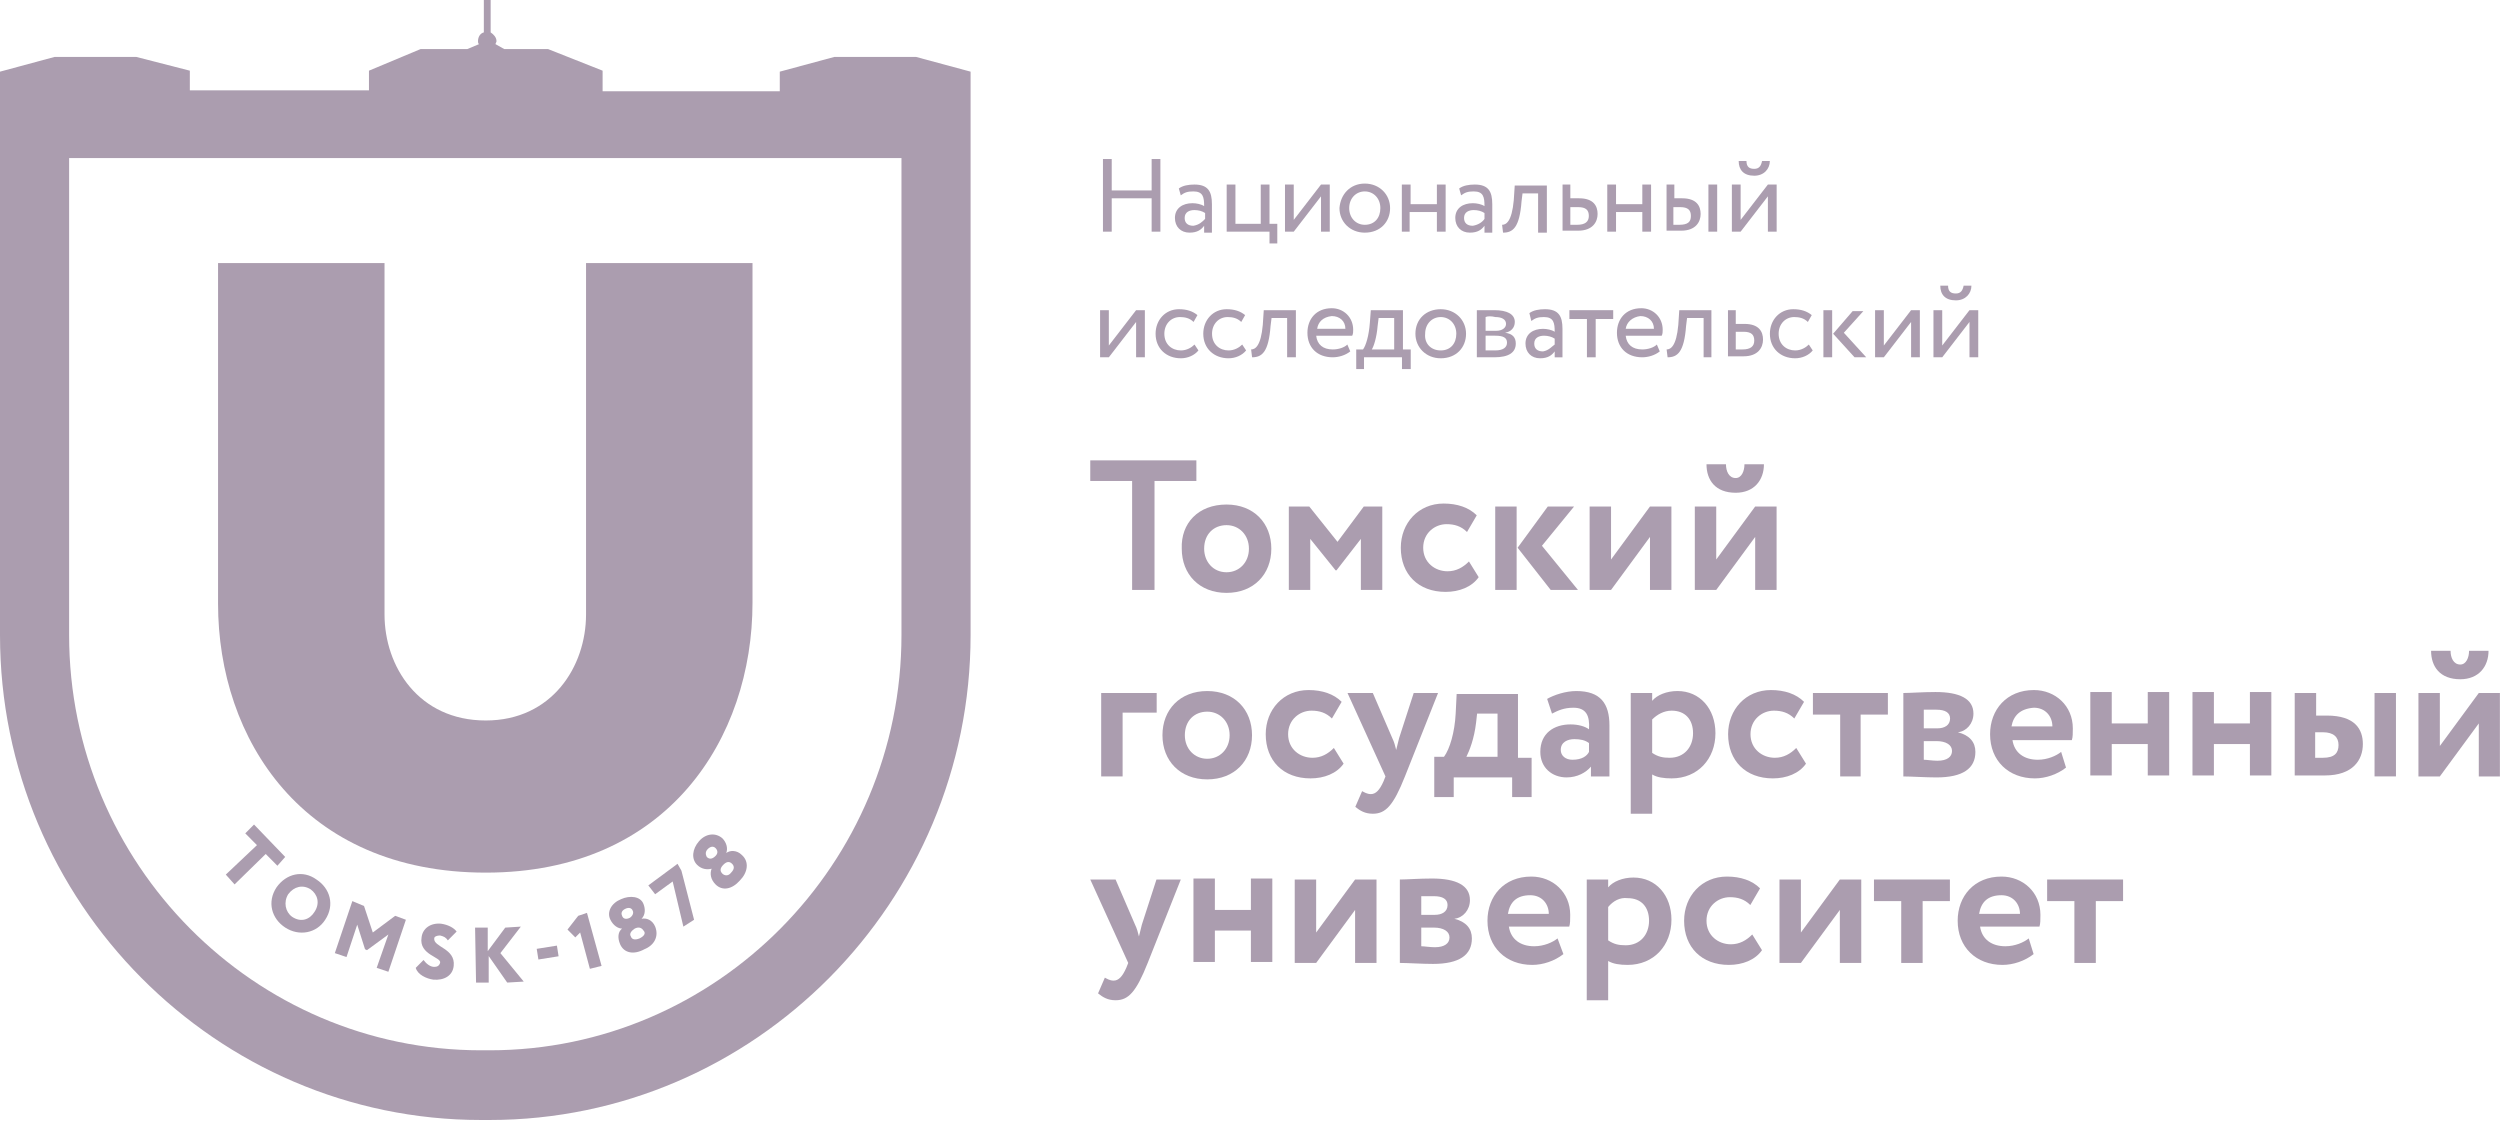 <?xml version="1.0" encoding="UTF-8"?> <svg xmlns="http://www.w3.org/2000/svg" width="530" height="238" viewBox="0 0 530 238" fill="none"> <g clip-path="url(#clip0_331_789)"> <path d="M46.227 127.979V55.769H81.519V130.268C81.519 141.297 88.742 152.742 102.983 152.742C117.017 152.742 124.241 141.297 124.241 130.268V55.769H159.532V127.77C159.532 156.488 141.577 184.997 102.983 184.997C64.183 184.997 46.227 156.696 46.227 127.979Z" fill="#AB9DAF"></path> <path d="M194.208 12.07H176.872L165.314 15.191V19.353H127.752V14.983L116.195 10.405H106.907L105.05 9.364C105.05 9.156 105.256 8.948 105.256 8.74C105.256 7.908 104.637 7.283 104.018 6.867V0H102.573V6.867C101.748 7.075 101.335 7.908 101.335 8.74C101.335 8.948 101.335 9.156 101.541 9.364L99.065 10.405H89.158L78.22 14.983V19.145H40.245V14.983L28.894 12.07H11.557L0 15.191V31.839V134.638C0 191.241 45.817 237.438 101.954 237.438H103.811C159.948 237.438 205.765 191.241 205.765 134.638V21.434V15.191L194.208 12.07ZM191.112 134.638C191.112 183.125 151.899 222.663 103.811 222.663H101.954C53.866 222.663 14.653 183.125 14.653 134.638V33.504H191.112V134.638Z" fill="#AB9DAF"></path> <path d="M231.136 97.597H253.632V101.967H244.757V125.066H240.01V101.967H231.136V97.597Z" fill="#AB9DAF"></path> <path d="M260.027 106.961C265.805 106.961 269.52 110.915 269.52 116.325C269.52 121.736 265.805 125.69 260.027 125.69C254.248 125.69 250.533 121.736 250.533 116.325C250.326 110.915 254.041 106.961 260.027 106.961ZM260.027 121.319C262.71 121.319 264.773 119.239 264.773 116.325C264.773 113.412 262.71 111.331 260.027 111.331C257.344 111.331 255.28 113.204 255.28 116.325C255.28 119.03 257.137 121.319 260.027 121.319Z" fill="#AB9DAF"></path> <path d="M273.438 107.378H277.565L283.551 114.869L289.123 107.378H293.044V125.066H288.504V114.245L283.344 120.904H283.138L277.772 114.245V125.066H273.231V107.378H273.438Z" fill="#AB9DAF"></path> <path d="M313.482 122.359C312.037 124.44 309.354 125.48 306.465 125.48C300.686 125.48 296.971 121.734 296.971 116.116C296.971 110.913 300.686 106.752 306.052 106.752C308.941 106.752 311.418 107.584 313.069 109.249L311.005 112.786C309.767 111.538 308.322 111.122 306.671 111.122C304.194 111.122 301.718 112.994 301.718 116.116C301.718 119.237 304.194 121.11 306.877 121.11C308.735 121.11 310.18 120.278 311.418 119.029L313.482 122.359Z" fill="#AB9DAF"></path> <path d="M316.986 107.379H321.526V125.068H316.986V107.379ZM326.892 115.703L334.529 125.068H328.75L321.733 116.12L328.131 107.379H333.703L326.892 115.703Z" fill="#AB9DAF"></path> <path d="M337.001 125.066V107.378H341.541V118.615L349.797 107.378H354.337V125.066H349.797V113.828L341.541 125.066H337.001Z" fill="#AB9DAF"></path> <path d="M359.301 125.067V107.378H363.841V118.616L372.097 107.378H376.637V125.067H372.097V113.829L363.841 125.067H359.301ZM365.905 98.43C365.905 99.887 366.524 101.344 367.969 101.344C369.207 101.344 369.826 99.887 369.826 98.43H373.954C373.954 101.76 371.89 104.465 367.969 104.465C363.635 104.465 361.777 101.76 361.777 98.43H365.905Z" fill="#AB9DAF"></path> <path d="M233.452 146.915H245.216V151.077H237.992V164.603H233.452V146.915Z" fill="#AB9DAF"></path> <path d="M255.934 146.5C261.713 146.5 265.428 150.454 265.428 155.864C265.428 161.275 261.713 165.229 255.934 165.229C250.155 165.229 246.44 161.275 246.44 155.864C246.44 150.454 250.155 146.5 255.934 146.5ZM255.934 160.859C258.617 160.859 260.681 158.778 260.681 155.864C260.681 152.951 258.617 150.87 255.934 150.87C253.251 150.87 251.187 152.743 251.187 155.864C251.187 158.778 253.251 160.859 255.934 160.859Z" fill="#AB9DAF"></path> <path d="M284.844 161.898C283.399 163.979 280.716 165.019 277.827 165.019C272.048 165.019 268.333 161.274 268.333 155.655C268.333 150.453 272.048 146.291 277.414 146.291C280.304 146.291 282.78 147.123 284.431 148.788L282.367 152.325C281.129 151.077 279.684 150.661 278.033 150.661C275.557 150.661 273.08 152.534 273.08 155.655C273.08 158.776 275.557 160.649 278.24 160.649C280.097 160.649 281.542 159.817 282.78 158.568L284.844 161.898Z" fill="#AB9DAF"></path> <path d="M297.849 164.603C295.372 170.846 293.721 172.511 291.038 172.511C289.387 172.511 288.355 171.886 287.323 171.054L288.768 167.724C289.181 167.932 289.8 168.349 290.626 168.349C291.657 168.349 292.483 167.516 293.309 165.643L293.721 164.603L285.672 146.915H291.038L295.166 156.487C295.579 157.319 295.785 158.152 295.992 158.984C296.198 158.152 296.404 157.319 296.611 156.487L299.706 146.915H304.866L297.849 164.603Z" fill="#AB9DAF"></path> <path d="M303.856 160.44H306.127C307.365 158.775 308.397 155.238 308.603 151.284L308.81 147.122H321.812V160.648H324.701V168.972H320.574V164.81H308.191V168.972H304.063V160.44H303.856ZM310.874 160.44H317.478V151.284H313.144L312.937 153.157C312.525 156.694 311.493 159.192 310.874 160.44Z" fill="#AB9DAF"></path> <path d="M327.992 148.165C329.437 147.332 331.913 146.5 334.184 146.5C339.343 146.5 341.201 149.205 341.201 153.783V164.604H337.279V162.523C336.248 163.772 334.39 164.812 332.12 164.812C329.024 164.812 326.547 162.731 326.547 159.402C326.547 155.448 329.437 153.575 332.945 153.575C334.596 153.575 336.041 153.991 336.867 154.616C337.073 151.702 336.248 150.038 333.565 150.038C331.501 150.038 330.262 150.662 329.024 151.286L327.992 148.165ZM336.867 159.402V157.529C336.041 156.905 335.009 156.697 333.771 156.697C332.326 156.697 330.882 157.321 330.882 158.986C330.882 160.234 331.913 161.067 333.358 161.067C335.422 161.067 336.454 160.234 336.867 159.402Z" fill="#AB9DAF"></path> <path d="M345.717 146.914H350.258V148.579C351.29 147.33 353.354 146.498 355.624 146.498C360.371 146.498 363.673 150.244 363.673 155.446C363.673 160.857 359.958 165.019 354.386 165.019C352.735 165.019 351.29 164.811 350.258 164.186V172.51H345.717V146.914ZM350.258 152.533V159.608C351.496 160.44 352.528 160.649 353.973 160.649C357.069 160.649 358.926 158.36 358.926 155.446C358.926 152.533 357.275 150.66 354.386 150.66C352.735 150.66 351.29 151.492 350.258 152.533Z" fill="#AB9DAF"></path> <path d="M382.869 161.898C381.425 163.979 378.742 165.019 375.852 165.019C370.073 165.019 366.359 161.274 366.359 155.655C366.359 150.453 370.073 146.291 375.439 146.291C378.329 146.291 380.805 147.123 382.457 148.788L380.393 152.325C379.154 151.077 377.71 150.661 376.059 150.661C373.582 150.661 371.105 152.534 371.105 155.655C371.105 158.776 373.582 160.649 376.265 160.649C378.122 160.649 379.567 159.817 380.805 158.568L382.869 161.898Z" fill="#AB9DAF"></path> <path d="M384.339 146.915H400.231V151.493H394.452V164.603H390.118V151.493H384.339V146.915Z" fill="#AB9DAF"></path> <path d="M403.509 146.917C404.954 146.917 407.637 146.709 410.32 146.709C415.48 146.709 418.369 148.166 418.369 151.287C418.369 153.368 416.924 155.033 415.067 155.241C417.543 155.866 418.782 157.322 418.782 159.403C418.782 162.941 416.099 164.814 410.526 164.814C408.256 164.814 405.16 164.606 403.509 164.606V146.917ZM407.843 150.455V154.409H410.733C412.177 154.409 413.416 153.785 413.416 152.328C413.416 151.079 412.384 150.455 410.526 150.455C409.701 150.455 408.462 150.455 407.843 150.455ZM407.843 157.114V161.068C408.462 161.068 409.701 161.276 410.733 161.276C412.797 161.276 413.828 160.444 413.828 159.195C413.828 157.946 412.59 157.114 410.526 157.114H407.843Z" fill="#AB9DAF"></path> <path d="M437.995 162.73C436.137 164.187 433.661 165.019 431.39 165.019C425.818 165.019 421.897 161.274 421.897 155.655C421.897 150.453 425.405 146.291 431.184 146.291C435.725 146.291 439.439 149.62 439.439 154.406C439.439 155.447 439.439 156.279 439.233 156.904H426.644C427.056 159.609 429.12 161.066 432.01 161.066C434.073 161.066 435.931 160.233 436.963 159.401L437.995 162.73ZM426.437 153.99H435.105C435.105 151.909 433.661 150.036 431.184 150.036C428.295 150.244 426.85 151.701 426.437 153.99Z" fill="#AB9DAF"></path> <path d="M455.325 157.738H447.689V164.397H443.148V146.709H447.689V153.368H455.325V146.709H459.865V164.397H455.325V157.738Z" fill="#AB9DAF"></path> <path d="M476.983 157.738H469.347V164.397H464.806V146.709H469.347V153.368H476.983V146.709H481.523V164.397H476.983V157.738Z" fill="#AB9DAF"></path> <path d="M486.48 146.915H491.021V151.701H493.291C499.276 151.701 500.927 154.614 500.927 157.736C500.927 161.065 498.863 164.395 492.878 164.395H486.48V146.915ZM490.814 155.239V160.649H492.465C494.942 160.649 495.767 159.609 495.767 157.944C495.767 156.279 494.736 155.239 492.465 155.239H490.814ZM503.404 146.915H507.944V164.603H503.404V146.915Z" fill="#AB9DAF"></path> <path d="M512.708 164.604V146.916H517.248V158.153L525.504 146.916H530.044V164.604H525.504V153.366L517.248 164.604H512.708ZM519.519 137.967C519.519 139.424 520.138 140.881 521.582 140.881C522.821 140.881 523.44 139.424 523.44 137.967H527.568C527.568 141.297 525.504 144.002 521.582 144.002C517.248 144.002 515.391 141.297 515.391 137.967H519.519Z" fill="#AB9DAF"></path> <path d="M243.312 204.144C240.836 210.387 239.185 212.052 236.502 212.052C234.851 212.052 233.819 211.427 232.787 210.595L234.231 207.265C234.644 207.474 235.263 207.89 236.089 207.89C237.121 207.89 237.946 207.057 238.772 205.184L239.185 204.144L231.136 186.456H236.502L240.629 196.028C241.042 196.861 241.248 197.693 241.455 198.525C241.661 197.693 241.868 196.861 242.074 196.028L245.17 186.456H250.329L243.312 204.144Z" fill="#AB9DAF"></path> <path d="M265.19 197.278H257.553V203.937H253.013V186.248H257.553V192.907H265.19V186.248H269.73V203.937H265.19V197.278Z" fill="#AB9DAF"></path> <path d="M274.483 204.144V186.456H279.024V197.693L287.279 186.456H291.82V204.144H287.279V192.907L279.024 204.144H274.483Z" fill="#AB9DAF"></path> <path d="M296.767 186.455C298.212 186.455 300.895 186.246 303.578 186.246C308.738 186.246 311.627 187.703 311.627 190.825C311.627 192.906 310.182 194.57 308.325 194.778C310.802 195.403 312.04 196.859 312.04 198.94C312.04 202.478 309.357 204.351 303.785 204.351C301.514 204.351 298.419 204.143 296.767 204.143V186.455ZM301.308 189.992V193.946H304.197C305.642 193.946 306.88 193.322 306.88 191.865C306.88 190.616 305.848 189.992 303.991 189.992C302.959 189.992 301.721 189.992 301.308 189.992ZM301.308 196.651V200.605C301.927 200.605 303.165 200.813 304.197 200.813C306.261 200.813 307.293 199.981 307.293 198.732C307.293 197.484 306.055 196.651 303.991 196.651H301.308Z" fill="#AB9DAF"></path> <path d="M331.441 202.271C329.583 203.728 327.107 204.56 324.836 204.56C319.264 204.56 315.343 200.815 315.343 195.196C315.343 189.994 318.851 185.832 324.63 185.832C329.171 185.832 332.885 189.161 332.885 193.948C332.885 194.988 332.885 195.82 332.679 196.445H319.883C320.296 199.15 322.36 200.607 325.249 200.607C327.313 200.607 329.171 199.774 330.202 198.942L331.441 202.271ZM319.677 193.739H328.345C328.345 191.658 326.9 189.786 324.424 189.786C321.534 189.786 320.09 191.242 319.677 193.739Z" fill="#AB9DAF"></path> <path d="M336.391 186.455H340.931V188.12C341.963 186.871 344.027 186.039 346.297 186.039C351.044 186.039 354.346 189.785 354.346 194.987C354.346 200.398 350.631 204.56 345.059 204.56C343.408 204.56 341.963 204.352 340.931 203.727V212.051H336.391V186.455ZM340.931 192.282V199.357C342.169 200.19 343.201 200.398 344.646 200.398C347.742 200.398 349.599 198.109 349.599 195.195C349.599 192.282 347.948 190.409 345.059 190.409C343.408 190.201 341.963 191.033 340.931 192.282Z" fill="#AB9DAF"></path> <path d="M373.542 201.439C372.098 203.52 369.415 204.56 366.525 204.56C360.747 204.56 357.032 200.815 357.032 195.196C357.032 189.994 360.747 185.832 366.113 185.832C369.002 185.832 371.479 186.664 373.13 188.329L371.066 191.867C369.828 190.618 368.383 190.202 366.732 190.202C364.255 190.202 361.779 192.075 361.779 195.196C361.779 198.318 364.255 200.19 366.938 200.19C368.796 200.19 370.24 199.358 371.479 198.109L373.542 201.439Z" fill="#AB9DAF"></path> <path d="M377.25 204.144V186.456H381.791V197.693L390.046 186.456H394.587V204.144H390.046V192.907L381.791 204.144H377.25Z" fill="#AB9DAF"></path> <path d="M397.487 186.456H413.379V191.034H407.6V204.144H403.06V191.034H397.281V186.456H397.487Z" fill="#AB9DAF"></path> <path d="M431.125 202.271C429.267 203.728 426.791 204.56 424.521 204.56C418.948 204.56 415.027 200.815 415.027 195.196C415.027 189.994 418.535 185.832 424.314 185.832C428.855 185.832 432.57 189.161 432.57 193.948C432.57 194.988 432.57 195.82 432.363 196.445H419.774C420.186 199.15 422.25 200.607 425.14 200.607C427.204 200.607 429.061 199.774 430.093 198.942L431.125 202.271ZM419.567 193.739H428.235C428.235 191.658 426.791 189.786 424.314 189.786C421.425 189.786 419.98 191.242 419.567 193.739Z" fill="#AB9DAF"></path> <path d="M434.2 186.456H450.091V191.034H444.313V204.144H439.772V191.034H433.993V186.456H434.2Z" fill="#AB9DAF"></path> <path d="M244.146 42.038H235.685V49.113H233.827V33.714H235.685V40.373H244.146V33.714H246.004V49.113H244.146V42.038Z" fill="#AB9DAF"></path> <path d="M249.911 39.957C250.736 39.333 251.974 39.124 253.213 39.124C256.102 39.124 256.928 40.581 256.928 43.286V49.321H255.277V47.864C254.657 48.697 253.832 49.321 252.181 49.321C250.323 49.321 249.085 48.073 249.085 46.2C249.085 44.119 250.736 43.078 252.8 43.078C253.625 43.078 254.657 43.286 255.277 43.703C255.277 41.83 255.07 40.581 253.006 40.581C251.768 40.581 251.149 40.789 250.323 41.413L249.911 39.957ZM255.483 46.408V45.159C254.864 44.743 254.038 44.535 253.213 44.535C252.181 44.535 251.149 44.951 251.149 46.2C251.149 47.24 251.768 47.864 253.006 47.864C254.245 47.656 254.864 47.032 255.483 46.408Z" fill="#AB9DAF"></path> <path d="M260.055 39.124H261.912V47.448H267.278V39.124H269.136V47.448H270.787V51.61H269.136V49.113H260.055V39.124Z" fill="#AB9DAF"></path> <path d="M272.418 49.113V39.124H274.275V46.616L280.054 39.124H281.911V49.113H280.054V41.622L274.275 49.113H272.418Z" fill="#AB9DAF"></path> <path d="M289.333 38.917C292.428 38.917 294.699 41.206 294.699 44.12C294.699 47.033 292.635 49.322 289.333 49.322C286.237 49.322 283.967 47.033 283.967 44.12C284.173 41.206 286.237 38.917 289.333 38.917ZM289.333 47.657C291.396 47.657 292.635 46.2 292.635 44.12C292.635 42.038 291.19 40.582 289.333 40.582C287.475 40.582 286.03 42.038 286.03 44.12C286.03 46.2 287.475 47.657 289.333 47.657Z" fill="#AB9DAF"></path> <path d="M304.413 44.951H298.841V49.113H297.19V39.124H299.047V43.286H304.62V39.124H306.477V49.113H304.62V44.951H304.413Z" fill="#AB9DAF"></path> <path d="M309.345 39.957C310.171 39.333 311.409 39.124 312.648 39.124C315.537 39.124 316.362 40.581 316.362 43.286V49.321H314.711V47.864C314.092 48.697 313.267 49.321 311.616 49.321C309.758 49.321 308.52 48.073 308.52 46.2C308.52 44.119 310.171 43.078 312.235 43.078C313.06 43.078 314.092 43.286 314.711 43.703C314.711 41.83 314.505 40.581 312.441 40.581C311.203 40.581 310.584 40.789 309.758 41.413L309.345 39.957ZM314.711 46.408V45.159C314.092 44.743 313.267 44.535 312.441 44.535C311.409 44.535 310.377 44.951 310.377 46.2C310.377 47.24 310.996 47.864 312.235 47.864C313.473 47.656 314.299 47.032 314.711 46.408Z" fill="#AB9DAF"></path> <path d="M326.284 40.998H322.775L322.569 42.663C322.156 48.282 320.712 49.322 318.648 49.322L318.441 47.658C319.267 47.658 320.505 47.033 320.918 42.455L321.124 39.334H327.935V49.322H326.078V40.998H326.284Z" fill="#AB9DAF"></path> <path d="M331.054 39.124H332.912V42.038H334.769C337.865 42.038 338.691 43.703 338.691 45.367C338.691 47.032 337.659 48.905 334.563 48.905H331.261V39.124H331.054ZM332.912 43.911V47.656H334.357C336.008 47.656 336.833 47.032 336.833 45.783C336.833 44.535 336.214 43.911 334.563 43.911H332.912Z" fill="#AB9DAF"></path> <path d="M348.171 44.951H342.599V49.113H340.741V39.124H342.599V43.286H348.171V39.124H350.028V49.113H348.171V44.951Z" fill="#AB9DAF"></path> <path d="M353.104 39.124H354.961V42.038H356.612C359.708 42.038 360.534 43.703 360.534 45.367C360.534 47.032 359.502 48.905 356.406 48.905H353.31V39.124H353.104ZM354.755 43.911V47.656H355.993C357.851 47.656 358.47 47.032 358.47 45.783C358.47 44.535 357.851 43.911 356.2 43.911H354.755ZM362.185 39.124H364.042V49.113H362.185V39.124Z" fill="#AB9DAF"></path> <path d="M367.157 49.113V39.125H369.014V46.616L374.793 39.125H376.65V49.113H374.793V41.622L369.014 49.113H367.157ZM370.252 34.13C370.252 35.379 370.872 35.795 371.903 35.795C372.935 35.795 373.348 35.171 373.555 34.13H375.206C375.206 35.795 373.967 37.252 371.903 37.252C369.633 37.252 368.601 36.003 368.601 34.13H370.252Z" fill="#AB9DAF"></path> <path d="M233.217 75.746V65.757H235.074V73.249L240.853 65.757H242.711V75.746H240.853V68.254L235.074 75.746H233.217Z" fill="#AB9DAF"></path> <path d="M254.066 74.292C253.24 75.332 251.796 75.957 250.351 75.957C247.255 75.957 244.985 73.876 244.985 70.754C244.985 67.841 247.049 65.552 249.938 65.552C251.589 65.552 252.828 65.968 253.859 66.8L253.034 68.257C252.208 67.424 251.176 67.216 250.145 67.216C248.287 67.216 246.842 68.673 246.842 70.754C246.842 73.043 248.493 74.292 250.351 74.292C251.589 74.292 252.621 73.667 253.24 73.043L254.066 74.292Z" fill="#AB9DAF"></path> <path d="M264.175 74.292C263.35 75.332 261.905 75.957 260.46 75.957C257.364 75.957 255.094 73.876 255.094 70.754C255.094 67.841 257.158 65.552 260.047 65.552C261.698 65.552 262.937 65.968 263.969 66.8L263.143 68.257C262.318 67.424 261.286 67.216 260.254 67.216C258.396 67.216 256.952 68.673 256.952 70.754C256.952 73.043 258.603 74.292 260.46 74.292C261.698 74.292 262.73 73.667 263.35 73.043L264.175 74.292Z" fill="#AB9DAF"></path> <path d="M273.077 67.422H269.569L269.362 69.087C268.95 74.705 267.505 75.746 265.441 75.746L265.235 74.081C266.06 74.081 267.299 73.457 267.711 68.879L267.918 65.757H274.728V75.746H272.871V67.422H273.077Z" fill="#AB9DAF"></path> <path d="M286.256 74.499C285.224 75.331 283.779 75.747 282.541 75.747C279.239 75.747 277.175 73.666 277.175 70.545C277.175 67.631 279.032 65.342 282.335 65.342C284.811 65.342 286.875 67.215 286.875 69.921C286.875 70.337 286.875 70.753 286.669 71.169H279.032C279.239 73.042 280.477 74.082 282.541 74.082C283.779 74.082 285.018 73.666 285.637 73.042L286.256 74.499ZM279.239 69.712H285.224C285.224 68.048 283.986 67.007 282.335 67.007C280.477 67.215 279.445 68.256 279.239 69.712Z" fill="#AB9DAF"></path> <path d="M287.725 74.081H288.964C289.583 73.249 290.202 71.168 290.408 68.462L290.615 65.757H297.425V74.081H299.076V78.243H297.219V75.746H289.17V78.243H287.519V74.081H287.725ZM290.821 74.081H295.568V67.422H292.266L292.059 69.087C291.853 71.584 291.234 73.457 290.821 74.081Z" fill="#AB9DAF"></path> <path d="M305.435 65.552C308.531 65.552 310.801 67.841 310.801 70.754C310.801 73.667 308.738 75.957 305.435 75.957C302.34 75.957 300.069 73.667 300.069 70.754C300.069 67.633 302.34 65.552 305.435 65.552ZM305.435 74.292C307.499 74.292 308.738 72.835 308.738 70.754C308.738 68.673 307.293 67.216 305.435 67.216C303.578 67.216 302.133 68.673 302.133 70.754C301.927 72.835 303.372 74.292 305.435 74.292Z" fill="#AB9DAF"></path> <path d="M313.296 65.757C314.121 65.757 315.36 65.757 316.804 65.757C319.487 65.757 321.138 66.589 321.138 68.254C321.138 69.503 320.313 70.335 319.075 70.543C320.726 70.751 321.345 71.584 321.345 72.832C321.345 74.705 319.9 75.746 316.804 75.746C315.566 75.746 314.121 75.746 313.089 75.746V65.757H313.296ZM314.947 67.214V70.127H317.217C318.455 70.127 319.281 69.503 319.281 68.67C319.281 67.63 318.249 67.214 317.011 67.214C316.185 67.006 315.36 67.006 314.947 67.214ZM314.947 71.168V74.289C315.566 74.289 316.185 74.289 317.011 74.289C318.662 74.289 319.487 73.665 319.487 72.624C319.487 71.584 318.662 71.168 317.011 71.168H314.947Z" fill="#AB9DAF"></path> <path d="M324.228 66.384C325.053 65.76 326.291 65.552 327.53 65.552C330.419 65.552 331.245 67.008 331.245 69.714V75.748H329.594V74.5C328.974 75.332 328.149 75.957 326.498 75.957C324.64 75.957 323.402 74.708 323.402 72.835C323.402 70.754 325.053 69.714 327.117 69.714C327.942 69.714 328.974 69.922 329.594 70.338C329.594 68.465 329.387 67.216 327.323 67.216C326.085 67.216 325.466 67.424 324.64 68.049L324.228 66.384ZM329.594 73.043V71.795C328.974 71.378 328.149 71.17 327.323 71.17C326.291 71.17 325.26 71.587 325.26 72.835C325.26 73.876 325.879 74.5 327.117 74.5C328.355 74.292 328.974 73.459 329.594 73.043Z" fill="#AB9DAF"></path> <path d="M332.92 65.757H342V67.63H338.286V75.746H336.428V67.63H332.713V65.757H332.92Z" fill="#AB9DAF"></path> <path d="M351.872 74.499C350.84 75.331 349.395 75.747 348.157 75.747C344.855 75.747 342.791 73.666 342.791 70.545C342.791 67.631 344.649 65.342 347.951 65.342C350.427 65.342 352.491 67.215 352.491 69.921C352.491 70.337 352.491 70.753 352.285 71.169H344.649C344.855 73.042 346.093 74.082 348.157 74.082C349.395 74.082 350.634 73.666 351.253 73.042L351.872 74.499ZM344.649 69.712H350.634C350.634 68.048 349.395 67.007 347.744 67.007C346.093 67.215 344.855 68.256 344.649 69.712Z" fill="#AB9DAF"></path> <path d="M361.166 67.422H357.657L357.451 69.087C357.038 74.705 355.593 75.746 353.529 75.746L353.323 74.081C354.148 74.081 355.387 73.457 355.8 68.879L356.006 65.757H362.817V75.746H361.166V67.422Z" fill="#AB9DAF"></path> <path d="M366.124 65.757H367.981V68.67H369.839C372.934 68.67 373.76 70.335 373.76 72C373.76 73.665 372.728 75.538 369.632 75.538H366.33V65.757H366.124ZM367.981 70.335V74.081H369.426C371.077 74.081 371.903 73.457 371.903 72.208C371.903 70.96 371.283 70.335 369.632 70.335H367.981Z" fill="#AB9DAF"></path> <path d="M384.297 74.292C383.471 75.332 382.027 75.957 380.582 75.957C377.486 75.957 375.216 73.876 375.216 70.754C375.216 67.841 377.28 65.552 380.169 65.552C381.82 65.552 383.058 65.968 384.09 66.8L383.265 68.257C382.439 67.424 381.407 67.216 380.375 67.216C378.518 67.216 377.073 68.673 377.073 70.754C377.073 73.043 378.724 74.292 380.582 74.292C381.82 74.292 382.852 73.667 383.471 73.043L384.297 74.292Z" fill="#AB9DAF"></path> <path d="M386.561 65.757H388.419V75.746H386.561V65.757ZM390.895 70.543L395.642 75.746H393.166L388.625 70.751L392.753 65.965H395.023L390.895 70.543Z" fill="#AB9DAF"></path> <path d="M397.516 75.746V65.757H399.373V73.249L405.152 65.757H407.009V75.746H405.152V68.254L399.373 75.746H397.516Z" fill="#AB9DAF"></path> <path d="M409.894 75.747V65.758H411.751V73.25L417.53 65.758H419.388V75.747H417.53V68.255L411.751 75.747H409.894ZM412.99 60.556C412.99 61.804 413.609 62.221 414.641 62.221C415.673 62.221 416.086 61.596 416.292 60.556H417.943C417.943 62.221 416.705 63.677 414.641 63.677C412.371 63.677 411.339 62.429 411.339 60.556H412.99Z" fill="#AB9DAF"></path> <path d="M53.855 174.801L60.46 181.668L58.809 183.541L56.332 181.044L49.728 187.495L47.87 185.414L54.475 179.171L51.998 176.674L53.855 174.801Z" fill="#AB9DAF"></path> <path d="M67.086 186.454C69.976 188.327 71.007 191.864 68.944 194.986C67.086 197.899 63.371 198.523 60.482 196.65C57.593 194.778 56.561 191.24 58.624 188.118C60.688 185.205 64.197 184.373 67.086 186.454ZM61.927 194.361C63.784 195.61 65.641 194.986 66.673 193.321C67.912 191.448 67.293 189.575 65.848 188.535C64.197 187.494 62.339 187.91 61.101 189.575C60.069 191.24 60.482 193.321 61.927 194.361Z" fill="#AB9DAF"></path> <path d="M74.699 191.033L77.175 192.074L79.033 197.692L83.78 194.155L86.05 194.987L82.335 206.016L79.858 205.184L82.335 198.108L77.794 201.438L77.382 201.23L75.731 196.027L73.46 202.895L70.984 202.062L74.699 191.033Z" fill="#AB9DAF"></path> <path d="M89.373 198.736C89.58 196.863 91.231 195.615 93.501 195.823C94.946 196.031 96.184 196.655 96.803 197.488L94.946 199.36C94.533 198.736 94.12 198.528 93.295 198.32C92.676 198.32 92.056 198.528 92.056 198.944C91.85 200.817 96.597 201.025 96.184 204.771C95.978 206.852 94.12 207.892 91.85 207.684C90.405 207.476 88.548 206.644 88.135 205.187L89.786 203.522C90.405 204.355 91.231 204.979 92.056 204.979C92.676 204.979 93.088 204.771 93.295 204.147C93.707 202.898 88.754 202.482 89.373 198.736Z" fill="#AB9DAF"></path> <path d="M100.717 196.652H103.4V201.646L107.115 196.652L110.417 196.444L106.083 202.062L111.036 208.097L107.528 208.305L103.606 202.687V208.305H100.923L100.717 196.652Z" fill="#AB9DAF"></path> <path d="M118.064 200.469L113.784 201.154L114.14 203.415L118.42 202.73L118.064 200.469Z" fill="#AB9DAF"></path> <path d="M122.58 194.153L124.437 193.529L127.533 204.766L125.056 205.391L122.992 197.691L121.961 198.732L120.309 197.067L122.58 194.153Z" fill="#AB9DAF"></path> <path d="M131.469 200.189C130.849 198.732 131.056 197.484 131.881 196.86C131.056 196.86 130.024 196.235 129.405 194.987C128.579 193.322 129.611 191.449 131.675 190.617C133.532 189.784 135.803 189.992 136.422 191.657C136.835 192.698 136.835 193.946 136.009 194.779C137.041 194.57 138.279 194.987 138.898 196.443C139.724 198.524 138.692 200.397 136.628 201.23C134.358 202.478 132.294 202.062 131.469 200.189ZM133.532 194.57C134.152 194.154 134.358 193.53 134.152 193.114C133.945 192.49 133.326 192.281 132.501 192.698C131.675 193.114 131.675 193.738 131.881 194.154C132.088 194.779 132.707 194.987 133.532 194.57ZM134.564 196.86C133.945 197.276 133.326 197.9 133.739 198.524C133.945 199.149 134.564 199.357 135.596 198.941C136.835 198.316 136.835 197.692 136.422 197.276C136.009 196.651 135.39 196.443 134.564 196.86Z" fill="#AB9DAF"></path> <path d="M137.445 187.705L143.637 183.126L144.462 184.583L147.145 194.988L144.875 196.445L142.605 186.872L138.89 189.577L137.445 187.705Z" fill="#AB9DAF"></path> <path d="M151.694 187.495C150.662 186.455 150.456 185.206 150.869 184.165C150.043 184.374 148.805 184.374 147.773 183.333C146.534 182.085 146.741 180.004 148.186 178.339C149.63 176.674 151.694 176.466 153.139 177.714C153.964 178.547 154.377 179.795 153.964 180.836C154.79 180.212 156.235 180.212 157.266 181.252C158.918 182.709 158.505 184.998 156.854 186.663C155.203 188.536 153.139 188.952 151.694 187.495ZM151.694 181.46C152.313 180.836 152.107 180.212 151.694 179.795C151.281 179.379 150.662 179.379 150.043 180.004C149.424 180.628 149.63 181.252 149.837 181.668C150.249 182.085 150.869 182.293 151.694 181.46ZM153.345 183.333C152.726 183.957 152.52 184.582 153.139 185.206C153.552 185.622 154.377 185.83 154.996 184.998C155.822 184.165 155.615 183.541 155.203 183.125C154.583 182.501 153.964 182.709 153.345 183.333Z" fill="#AB9DAF"></path> </g> <defs> <clipPath id="clip0_331_789"> <rect width="132.296" height="59.269" fill="white" transform="scale(4.006)"></rect> </clipPath> </defs> </svg> 